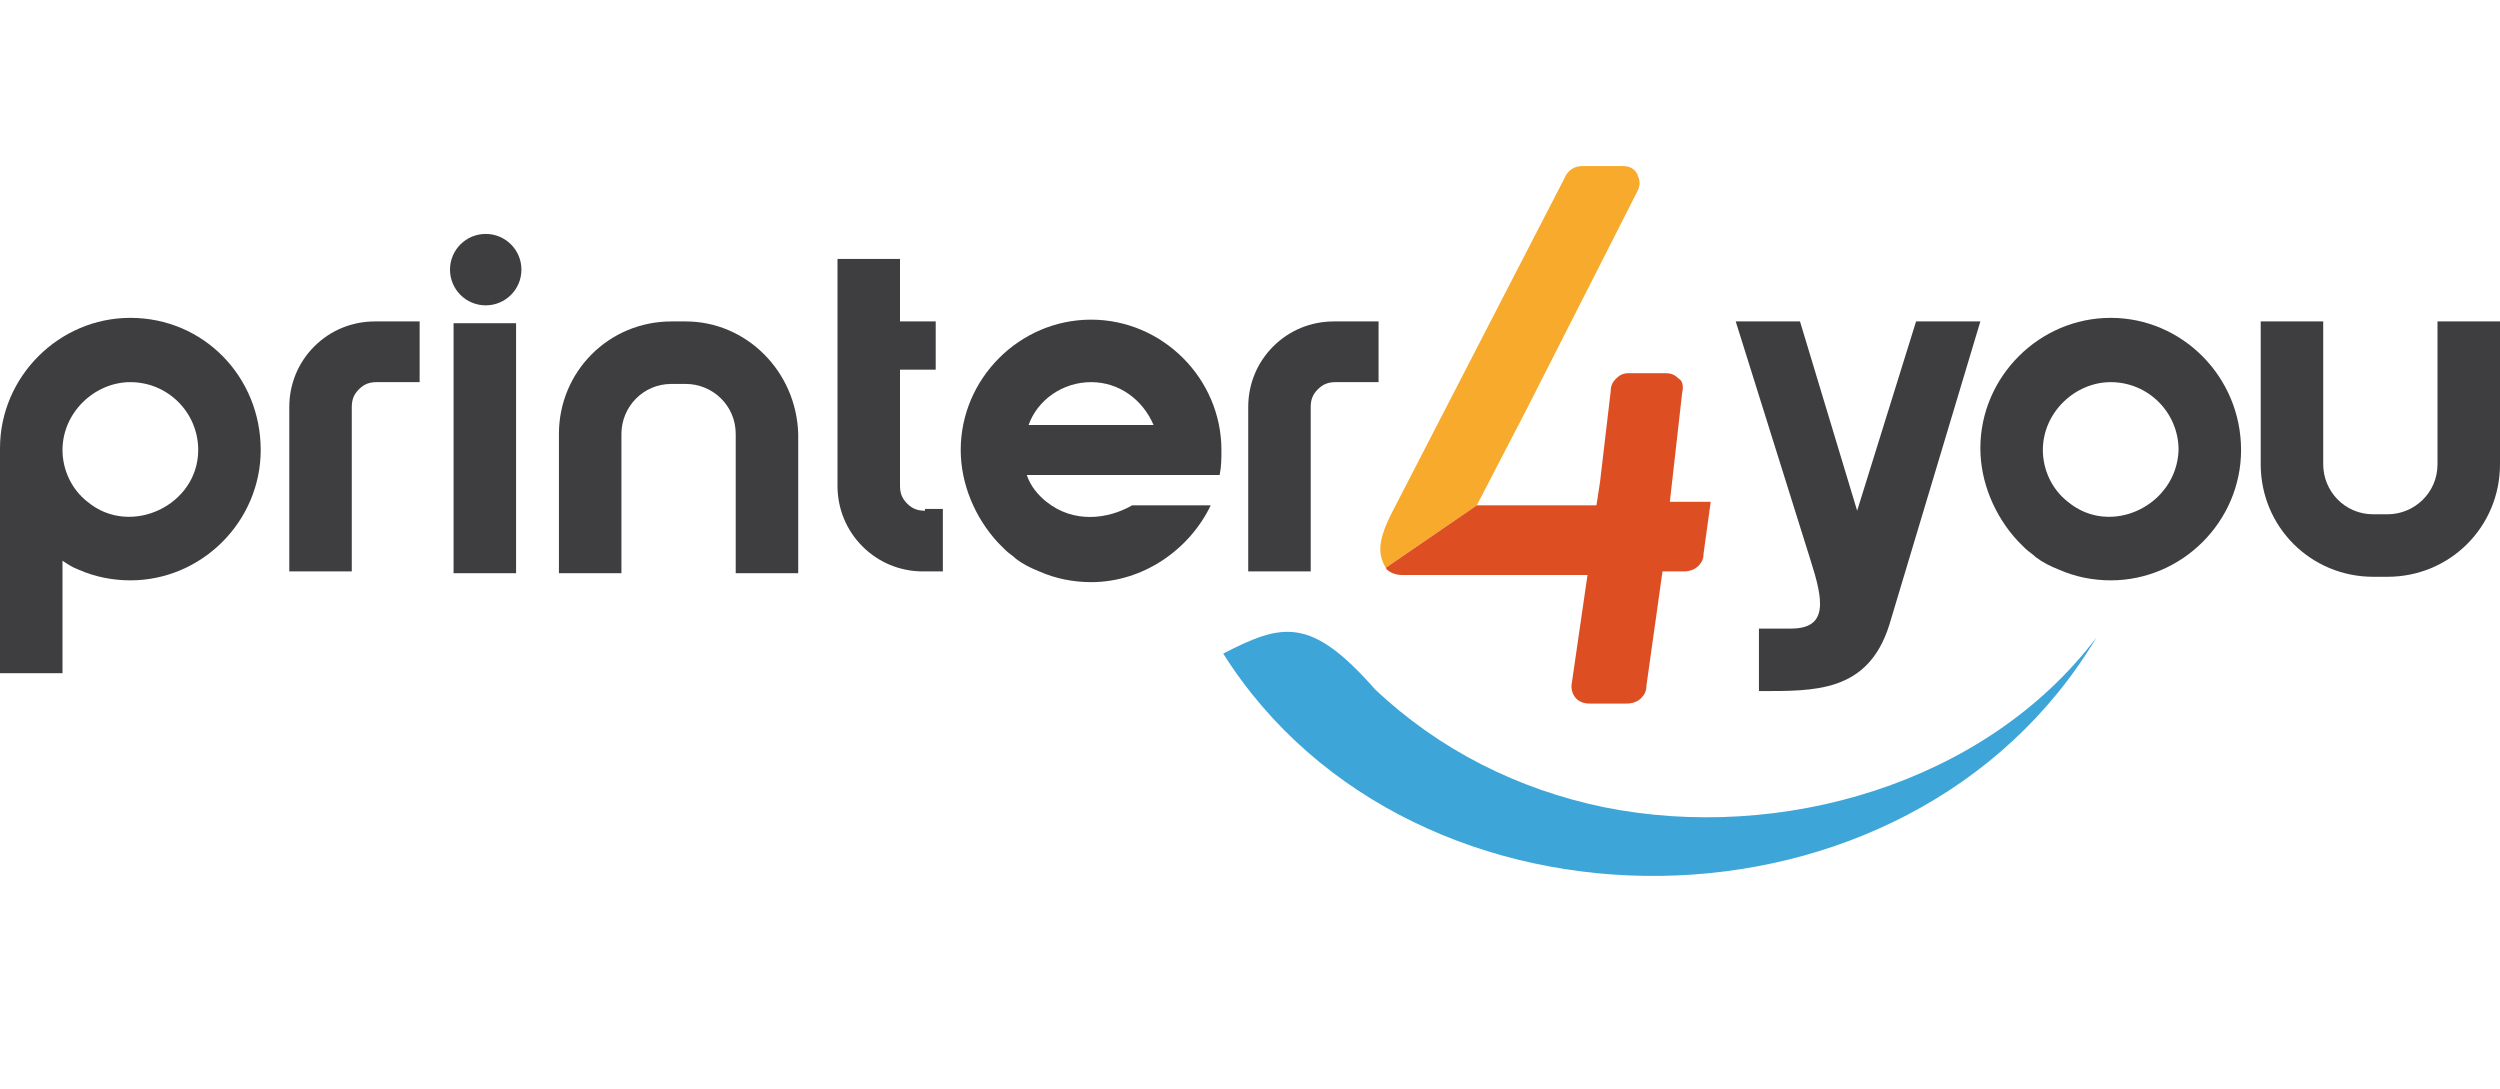 <?xml version="1.0" encoding="utf-8"?>
<!-- Generator: Adobe Illustrator 21.1.0, SVG Export Plug-In . SVG Version: 6.00 Build 0)  -->
<svg version="1.1" id="Ebene_1" xmlns="http://www.w3.org/2000/svg" xmlns:xlink="http://www.w3.org/1999/xlink" x="0px" y="0px"
	 viewBox="0 0 140 61" style="enable-background:new 0 0 140 61;" xml:space="preserve">
<style type="text/css">
	.st0{fill:#F7AA2B;}
	.st1{fill:#DE4E23;}
	.st2{fill:#3DA5D8;}
	.st3{fill:#3E3E40;}
</style>
<g>
	<g>
		<path class="st0" d="M91.7,9.8c-0.1-0.3-0.4-0.5-0.8-0.5h-2.3c-0.4,0-0.8,0.2-1,0.7l-4.8,9.3l-4.9,9.5c-0.8,1.6-0.7,2.3-0.3,3
			l5.1-3.5l2.8-5.4l6.2-12.2C91.9,10.3,91.8,10,91.7,9.8C91.6,9.5,91.8,10,91.7,9.8z"/>
		<path class="st1" d="M93.5,28.2l0.7-6.2c0.1-0.4,0-0.7-0.2-0.8c-0.1-0.1-0.3-0.3-0.7-0.3h-2.1c-0.3,0-0.5,0.1-0.7,0.3
			c-0.2,0.2-0.3,0.4-0.3,0.7l-0.6,5.1l-0.2,1.3h-6.7l-5.1,3.5c0.1,0.2,0.5,0.4,0.9,0.4h10.4L88,38.4v0c0,0.6,0.4,1,1,1h2.1
			c0.3,0,0.6-0.1,0.8-0.3c0.2-0.2,0.3-0.4,0.3-0.7l0.9-6.4l1.2,0c0.3,0,0.6-0.1,0.8-0.3c0.2-0.2,0.3-0.4,0.3-0.7l0.4-2.9H93.5z"/>
	</g>
	<path class="st2" d="M89.8,45.2c-4.8-1-9.2-3.2-12.8-6.6c0,0,0,0,0,0c0,0,0,0,0,0c-3.6-4.1-5.2-3.7-8.5-2
		c10.6,16.8,38.4,16.7,48.9-0.9C111.2,43.9,99.7,47.2,89.8,45.2z"/>
	<path class="st3" d="M51.8,28.6c-0.4,0-0.7-0.1-1-0.4c-0.3-0.3-0.4-0.6-0.4-1v-6.5h2V18h-2v-3.5h-3.5v12.7c0,1.3,0.5,2.5,1.4,3.4
		c0.9,0.9,2.1,1.4,3.4,1.4h1.1v-3.5H51.8z"/>
	<path class="st3" d="M21,18c-1.3,0-2.5,0.5-3.4,1.4c-0.9,0.9-1.4,2.1-1.4,3.4v9.2h3.5v-9.2c0-0.4,0.1-0.7,0.4-1
		c0.3-0.3,0.6-0.4,1-0.4h2.4V18H21z"/>
	<path class="st3" d="M74.7,18c-1.3,0-2.5,0.5-3.4,1.4s-1.4,2.1-1.4,3.4v9.2h3.5v-9.2c0-0.4,0.1-0.7,0.4-1c0.3-0.3,0.6-0.4,1-0.4
		h2.4V18H74.7z"/>
	<path class="st3" d="M38.4,18h-0.8c-3.5,0-6.3,2.8-6.3,6.3v7.8h3.5v-7.8c0-1.5,1.2-2.8,2.8-2.8h0.8c1.5,0,2.8,1.2,2.8,2.8v7.8h3.5
		v-7.8C44.6,20.8,41.8,18,38.4,18z"/>
	<g>
		<path class="st3" d="M126.6,18h3.5v8c0,1.5,1.2,2.8,2.8,2.8h0.8c1.5,0,2.8-1.2,2.8-2.8v-8h3.5v8c0,3.5-2.8,6.3-6.3,6.3h-0.8
			c-3.5,0-6.3-2.8-6.3-6.3V18z"/>
	</g>
	<circle class="st3" cx="27.2" cy="15.1" r="2"/>
	<polygon class="st3" points="25.4,18.1 25.4,21.2 25.4,24.5 25.4,32.1 28.9,32.1 28.9,18.1 	"/>
	<path class="st3" d="M7.3,17.8L7.3,17.8L7.3,17.8c-4,0-7.3,3.3-7.3,7.3v0c0,0,0,0,0,0c0,0,0,0.1,0,0.1h0V28v2.9v6.8h3.5v-6.3
		c0.3,0.2,0.6,0.4,0.9,0.5c0.9,0.4,1.9,0.6,2.9,0.6h0c4,0,7.3-3.3,7.3-7.3v0C14.6,21.1,11.4,17.8,7.3,17.8z M4.9,28.1
		C4.9,28.1,4.9,28.1,4.9,28.1c-0.9-0.7-1.4-1.8-1.4-2.9v0c0-2.1,1.8-3.8,3.8-3.8c2.1,0,3.8,1.7,3.8,3.8C11.1,28.3,7.3,30.1,4.9,28.1
		z"/>
	<path class="st3" d="M118.2,17.8L118.2,17.8L118.2,17.8c-4,0-7.3,3.3-7.3,7.3v0c0,0,0,0,0,0c0,1.9,0.8,3.8,2.1,5.2
		c0.1,0.1,0.3,0.3,0.4,0.4c0.2,0.2,0.4,0.3,0.6,0.5c0.4,0.3,0.8,0.5,1.3,0.7c0.9,0.4,1.9,0.6,2.9,0.6h0c4,0,7.3-3.3,7.3-7.3v0
		C125.5,21.1,122.2,17.8,118.2,17.8z M115.8,28.1C115.8,28.1,115.8,28.1,115.8,28.1c-0.9-0.7-1.4-1.8-1.4-2.9v0
		c0-2.1,1.8-3.8,3.8-3.8c2.1,0,3.8,1.7,3.8,3.8C121.9,28.3,118.2,30.1,115.8,28.1z"/>
	<path class="st3" d="M110.9,18h-3.6L104,28.6L100.8,18h-3.6l4.2,13.4c0.7,2.2,1,3.8-1.1,3.8h-1.8v3.5c3.1,0,6.1,0.1,7.3-3.7
		L110.9,18z"/>
	<path class="st3" d="M58.6,28.1C58.6,28.1,58.6,28.1,58.6,28.1c-0.5-0.4-0.9-0.9-1.1-1.5h7c0,0,0,0,0,0H68h0.3
		c0.1-0.5,0.1-0.9,0.1-1.4v0c0-4-3.3-7.3-7.3-7.3h0h0c-4,0-7.3,3.3-7.3,7.3v0c0,0,0,0,0,0c0,1.9,0.8,3.8,2.1,5.2
		c0.1,0.1,0.3,0.3,0.4,0.4c0.2,0.2,0.4,0.3,0.6,0.5c0.4,0.3,0.8,0.5,1.3,0.7c0.9,0.4,1.9,0.6,2.9,0.6h0c2.9,0,5.5-1.8,6.7-4.3h-4.4
		C62,29.1,60.1,29.3,58.6,28.1z M61.1,21.4c1.6,0,2.9,1,3.5,2.4h-2.8h-4.2C58.1,22.4,59.5,21.4,61.1,21.4z"/>
</g>
</svg>
